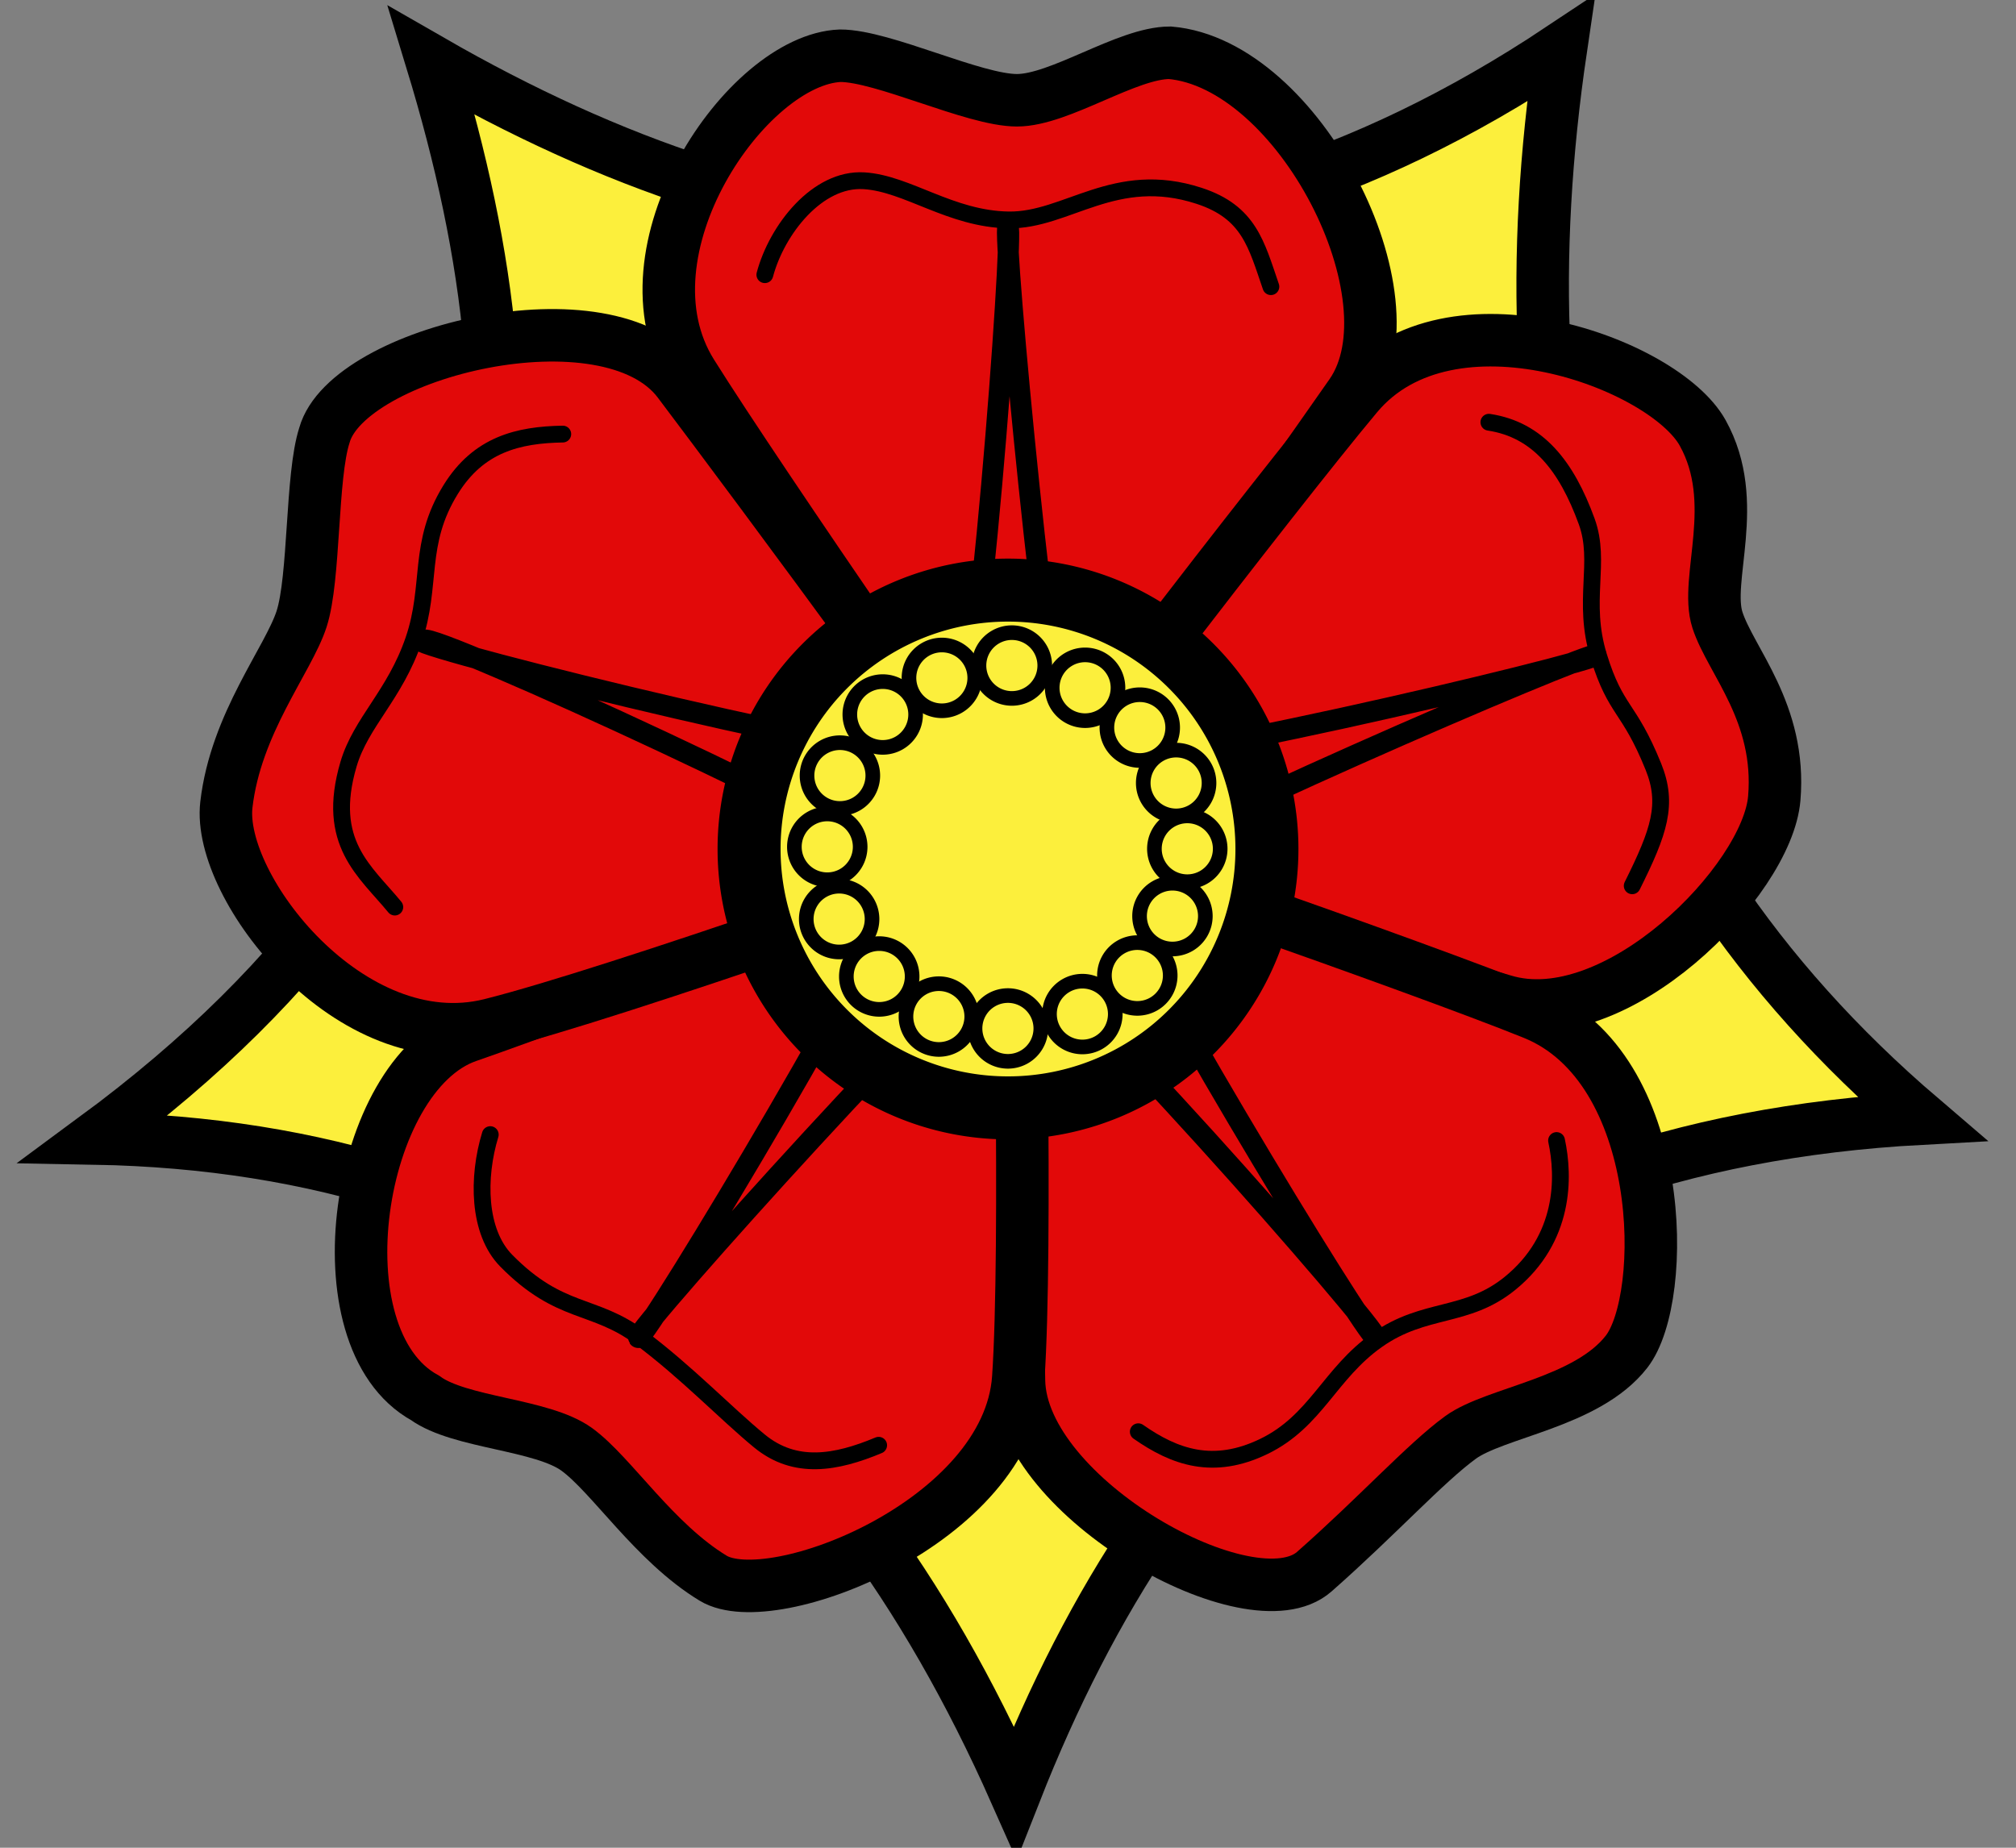 <?xml version="1.0" encoding="UTF-8" standalone="no"?>
<!-- Created with Inkscape (http://www.inkscape.org/) -->
<svg
   xmlns:dc="http://purl.org/dc/elements/1.1/"
   xmlns:cc="http://web.resource.org/cc/"
   xmlns:rdf="http://www.w3.org/1999/02/22-rdf-syntax-ns#"
   xmlns:svg="http://www.w3.org/2000/svg"
   xmlns="http://www.w3.org/2000/svg"
   xmlns:sodipodi="http://inkscape.sourceforge.net/DTD/sodipodi-0.dtd"
   xmlns:inkscape="http://www.inkscape.org/namespaces/inkscape"
   width="960"
   height="880"
   id="svg2"
   sodipodi:version="0.32"
   inkscape:version="0.43+devel"
   version="1.0"
   inkscape:r_cx="true"
   inkscape:r_cy="true"
   sodipodi:docbase="/home"
   sodipodi:docname="Heraldisch_Lippische_Rose.svg">
  <rect width="100%" height="100%" fill="#808080" stroke="none"/>
  <defs
     id="defs4">
    <marker
       inkscape:stockid="Dot_l"
       orient="auto"
       refY="0"
       refX="0"
       id="Dot_l"
       style="overflow:visible"
       inkscape:r_cx="true"
       inkscape:r_cy="true">
      <path
         id="path12152"
         d="M -2.5,-1 C -2.5,1.76 -4.74,4 -7.5,4 C -10.26,4 -12.5,1.76 -12.5,-1 C -12.5,-3.76 -10.26,-6 -7.5,-6 C -4.74,-6 -2.5,-3.76 -2.5,-1 z "
         style="fill-rule:evenodd;stroke:#000000;stroke-width:1pt;marker-start:none;marker-end:none"
         transform="matrix(0.8,0,0,0.8,5.7,0.8)"
         inkscape:r_cx="true"
         inkscape:r_cy="true" />
    </marker>
    <marker
       inkscape:stockid="Arrow2Send"
       orient="auto"
       refY="0"
       refX="0"
       id="Arrow2Send"
       style="overflow:visible"
       inkscape:r_cx="true"
       inkscape:r_cy="true">
      <path
         id="path12184"
         style="font-size:12px;fill-rule:evenodd;stroke-width:0.625;stroke-linejoin:round"
         d="M 8.719,4.034 L -2.207,0.016 L 8.719,-4.002 C 6.973,-1.63 6.983,1.616 8.719,4.034 z "
         transform="matrix(-0.3,0,0,-0.3,1.5,0)"
         inkscape:r_cx="true"
         inkscape:r_cy="true" />
    </marker>
    <marker
       inkscape:stockid="Arrow1Lstart"
       orient="auto"
       refY="0"
       refX="0"
       id="Arrow1Lstart"
       style="overflow:visible"
       inkscape:r_cx="true"
       inkscape:r_cy="true">
      <path
         id="path12217"
         d="M 0,0 L 5,-5 L -12.5,0 L 5,5 L 0,0 z "
         style="fill-rule:evenodd;stroke:#000000;stroke-width:1pt;marker-start:none"
         transform="scale(0.8,0.8)"
         inkscape:r_cx="true"
         inkscape:r_cy="true" />
    </marker>
  </defs>
  <sodipodi:namedview
     id="base"
     pagecolor="#ffffff"
     bordercolor="#666666"
     borderopacity="1.0"
     inkscape:pageopacity="0.0"
     inkscape:pageshadow="2"
     inkscape:zoom="1"
     inkscape:cx="408.92492"
     inkscape:cy="437.55052"
     inkscape:document-units="px"
     inkscape:current-layer="layer1"
     width="960px"
     height="880px"
     showguides="true"
     inkscape:guide-bbox="true"
     inkscape:window-width="977"
     inkscape:window-height="1104"
     inkscape:window-x="615"
     inkscape:window-y="0">
    <sodipodi:guide
       orientation="vertical"
       position="480"
       id="guide1359" />
    <sodipodi:guide
       orientation="horizontal"
       position="475"
       id="guide1361" />
    <sodipodi:guide
       orientation="horizontal"
       position="880"
       id="guide1363" />
  </sodipodi:namedview>
  <g
     inkscape:label="Ebene 1"
     inkscape:groupmode="layer"
     id="layer1"
     inkscape:r_cx="true"
     inkscape:r_cy="true"
     style="display:inline">
    <g
       id="g3340">
      <path
         transform="translate(0,14.34)"
         inkscape:r_cy="true"
         inkscape:r_cx="true"
         d="M 530 390 A 50 50 0 1 1  430,390 A 50 50 0 1 1  530 390 z"
         sodipodi:ry="50"
         sodipodi:rx="50"
         sodipodi:cy="390"
         sodipodi:cx="480"
         id="path6793"
         style="fill:none;fill-opacity:1;stroke:#333333;stroke-width:1;stroke-linecap:round;stroke-linejoin:round;stroke-miterlimit:4;stroke-dasharray:none;stroke-opacity:1"
         sodipodi:type="arc" />
      <path
         transform="translate(0,14.34)"
         inkscape:r_cy="true"
         inkscape:r_cx="true"
         d="M 775 390 A 295 295 0 1 1  185,390 A 295 295 0 1 1  775 390 z"
         sodipodi:ry="295"
         sodipodi:rx="295"
         sodipodi:cy="390"
         sodipodi:cx="480"
         id="path7668"
         style="fill:none;fill-opacity:1;stroke:#333333;stroke-width:1;stroke-linecap:round;stroke-linejoin:round;stroke-miterlimit:4;stroke-dasharray:none;stroke-opacity:1"
         sodipodi:type="arc" />
      <path
         inkscape:r_cy="true"
         inkscape:r_cx="true"
         sodipodi:nodetypes="cccccc"
         id="sepales"
         d="M 743.277,23.179 C 713.951,221.883 756.022,396.789 915,532.727 C 680.998,545.408 555.187,671.194 483.441,853.5 C 398.071,661.176 259.678,546.111 45,542.2 C 253.661,388.381 261.43,212.241 205.587,29.033 C 375.044,126.439 551.7,150.655 743.277,23.179 z "
         style="fill:#fcef3c;fill-opacity:1;stroke:#000000;stroke-width:25;stroke-linecap:round;stroke-linejoin:miter;marker-start:none;stroke-miterlimit:4;stroke-dasharray:none;stroke-opacity:1" />
      <g
         transform="translate(0,32)"
         inkscape:r_cy="true"
         inkscape:r_cx="true"
         id="g13210">
        <path
           inkscape:r_cy="true"
           inkscape:r_cx="true"
           style="fill:#e20909;fill-opacity:1;stroke:#000000;stroke-width:25;stroke-linecap:round;stroke-linejoin:miter;stroke-miterlimit:4;stroke-opacity:1"
           d="M 400.097,-5.461 C 420.603,-5.461 463.737,15.753 484.243,15.753 C 504.749,15.753 536.569,-6.875 557.075,-6.875 C 618.628,-1.583 675.384,109.926 643.342,155.76 C 611.618,201.138 487.712,377.545 483.536,372.134 C 472.524,357.868 362.011,197.979 329.386,145.86 C 292.998,87.729 355.505,-3.624 400.097,-5.461 z "
           id="petale1"
           sodipodi:nodetypes="cscsssc" />
        <path
           sodipodi:nodetypes="cszzssz"
           id="petale2"
           d="M 810.791,174.165 C 829.232,207.337 811.501,243.81 817.837,263.312 C 824.174,282.815 848.318,307.544 844.893,348.215 C 841.579,387.571 769.112,460.793 715.886,444.563 C 662.659,428.333 474.825,378.411 478.679,372.768 C 488.844,357.887 606.758,203.374 646.244,156.24 C 690.286,103.669 792.351,140.992 810.791,174.165 z "
           style="fill:#e20909;fill-opacity:1;stroke:#000000;stroke-width:25;stroke-linecap:round;stroke-linejoin:miter;stroke-miterlimit:4;stroke-opacity:1"
           inkscape:r_cx="true"
           inkscape:r_cy="true" />
        <path
           inkscape:r_cy="true"
           inkscape:r_cx="true"
           style="fill:#e20909;fill-opacity:1;stroke:#000000;stroke-width:25;stroke-linecap:round;stroke-linejoin:miter;stroke-miterlimit:4;stroke-opacity:1"
           d="M 774.558,611.754 C 755.669,636.066 712.103,640.527 695.513,652.58 C 678.924,664.633 655.714,690.231 625.849,716.524 C 595.985,742.818 486.246,681.508 485.228,625.593 C 484.221,570.235 480.051,361.923 486.609,363.845 C 503.903,368.914 673.149,427.653 730.177,450.642 C 793.785,476.283 794.558,586.011 774.558,611.754 z "
           id="petale3"
           sodipodi:nodetypes="cszsssz" />
        <path
           sodipodi:nodetypes="cscsssz"
           id="petale4"
           d="M 339.581,719.623 C 311.5,702.557 291.247,670.334 274.657,658.281 C 258.067,646.228 219.024,645.83 202.434,633.777 C 150.554,605.275 169.868,479.727 222.731,461.481 C 275.069,443.416 484.507,363.546 484.705,370.377 C 485.229,388.391 489.14,562.904 484.899,624.245 C 480.169,692.663 367.662,736.689 339.581,719.623 z "
           style="fill:#e20909;fill-opacity:1;stroke:#000000;stroke-width:25;stroke-linecap:round;stroke-linejoin:miter;stroke-miterlimit:4;stroke-opacity:1"
           inkscape:r_cx="true"
           inkscape:r_cy="true" />
        <path
           inkscape:r_cy="true"
           inkscape:r_cx="true"
           style="fill:#e20909;fill-opacity:1;stroke:#000000;stroke-width:25;stroke-linecap:round;stroke-linejoin:miter;stroke-miterlimit:4;stroke-opacity:1"
           d="M 107.795,351.282 C 112.26,312.489 137.264,282.353 143.601,262.85 C 149.937,243.348 148.15,194.779 154.487,175.277 C 165.562,135.513 289.52,105.185 323.208,149.823 C 356.562,194.017 488.758,371.351 482.322,373.651 C 465.351,379.715 293.279,441.068 233.629,455.99 C 167.098,472.634 103.281,390.495 107.795,351.282 z "
           id="petale5"
           sodipodi:nodetypes="czcsssz" />
      </g>
      <path
         sodipodi:nodetypes="czzzzzzzzzz"
         id="path2244"
         d="M 200,305 C 200,309 442,369 454,360 C 465,351 483,108 480,108 C 477,108 500,352 509,362 C 518,373 761,315 760,312 C 759,309 534,406 529,418 C 525,430 652,639 655,637 C 658,635 495,449 480,450 C 467.5,450 302,634 304,637 C 307,639 435,426 430,414 C 426,402 204,300 202,305 L 200,305 z "
         style="fill:#e20909;fill-opacity:1;stroke:#000000;stroke-width:10;stroke-linecap:round;stroke-linejoin:round;stroke-miterlimit:4;stroke-dasharray:none;stroke-opacity:1"
         inkscape:r_cx="true"
         inkscape:r_cy="true" />
      <path
         transform="matrix(0.9,0,0,0.9,48,53.34)"
         inkscape:r_cy="true"
         inkscape:r_cx="true"
         d="M 617 390 A 137 137 0 1 1  343,390 A 137 137 0 1 1  617 390 z"
         sodipodi:ry="137"
         sodipodi:rx="137"
         sodipodi:cy="390"
         sodipodi:cx="480"
         id="path1365"
         style="fill:#fcef3c;fill-opacity:1;stroke:#000000;stroke-width:33.333;stroke-linecap:butt;stroke-miterlimit:4;stroke-dasharray:none;stroke-opacity:1"
         sodipodi:type="arc" />
      <path
         style="fill:none;fill-opacity:0.75;fill-rule:evenodd;stroke:#000000;stroke-width:8;stroke-linecap:round;stroke-linejoin:miter;stroke-miterlimit:4;stroke-dasharray:none;stroke-opacity:1"
         d="M 364.214,130.825 C 369.973,109.229 389.299,84.746 411.393,86.085 C 432.14,87.343 452.603,104.339 480.323,104.745 C 508.043,105.151 530.943,80.154 571.046,93.281 C 594.854,101.074 598.277,116.459 605.187,136.525"
         id="path3105"
         inkscape:r_cx="true"
         inkscape:r_cy="true"
         sodipodi:nodetypes="cszsc" />
      <path
         sodipodi:nodetypes="cszsc"
         inkscape:r_cy="true"
         inkscape:r_cx="true"
         id="path1348"
         d="M 708.989,201.092 C 732.386,204.635 745.957,221.955 755.562,248.311 C 762.68,267.84 753.136,286.169 761.316,312.658 C 769.496,339.147 775.55,336.04 787.303,365.073 C 794.552,382.983 790.151,395.96 777.243,421.864"
         style="fill:none;fill-opacity:0.75;fill-rule:evenodd;stroke:#000000;stroke-width:8;stroke-linecap:round;stroke-linejoin:miter;stroke-miterlimit:4;stroke-dasharray:none;stroke-opacity:1" />
      <path
         sodipodi:nodetypes="cszsc"
         inkscape:r_cy="true"
         inkscape:r_cx="true"
         id="path1350"
         d="M 741.214,543.187 C 744.951,560.419 745.32,589.863 719.036,611.224 C 698.249,628.117 678.465,622.238 655.801,638.203 C 633.136,654.168 626.653,676.899 601.776,688.913 C 577.785,700.498 559.424,694.05 542.04,681.878"
         style="fill:none;fill-opacity:0.75;fill-rule:evenodd;stroke:#000000;stroke-width:8;stroke-linecap:round;stroke-linejoin:miter;stroke-miterlimit:4;stroke-dasharray:none;stroke-opacity:1" />
      <path
         sodipodi:nodetypes="cszsc"
         inkscape:r_cy="true"
         inkscape:r_cx="true"
         id="path1352"
         d="M 418.407,688.317 C 398.14,696.79 378.651,700.294 361.564,686.224 C 345.518,673.011 327.109,653.652 304.921,637.03 C 282.734,620.408 266.815,626.574 241.071,600.418 C 227.517,586.647 227.258,560.665 233.463,540.369"
         style="fill:none;fill-opacity:0.75;fill-rule:evenodd;stroke:#000000;stroke-width:8;stroke-linecap:round;stroke-linejoin:miter;stroke-miterlimit:4;stroke-dasharray:none;stroke-opacity:1" />
      <path
         sodipodi:nodetypes="cszsc"
         inkscape:r_cy="true"
         inkscape:r_cx="true"
         id="path1354"
         d="M 188,432 C 173.981,414.895 154.873,401.506 165.974,363.908 C 171.86,343.973 188.037,330.997 196.989,304.759 C 205.941,278.521 198.585,259.038 214.626,233.116 C 227.931,211.615 246.772,207.102 267.991,206.731"
         style="fill:none;fill-opacity:0.75;fill-rule:evenodd;stroke:#000000;stroke-width:8;stroke-linecap:round;stroke-linejoin:miter;stroke-miterlimit:4;stroke-dasharray:none;stroke-opacity:1" />
      <g
         id="etamines"
         inkscape:r_cx="true"
         inkscape:r_cy="true">
        <path
           transform="matrix(0.87,0,0,0.87,64.242,-36.248)"
           inkscape:r_cy="true"
           inkscape:r_cx="true"
           d="M 498 406 A 18 18 0 1 1  462,406 A 18 18 0 1 1  498 406 z"
           sodipodi:ry="18"
           sodipodi:rx="18"
           sodipodi:cy="406"
           sodipodi:cx="480"
           id="path2273"
           style="opacity:1;fill:#fcef3c;fill-opacity:1;stroke:#000000;stroke-width:8;stroke-linecap:round;stroke-miterlimit:4;stroke-dasharray:none;stroke-opacity:1"
           sodipodi:type="arc" />
        <path
           transform="matrix(0.87,0,0,0.87,99.112,-25.662)"
           inkscape:r_cy="true"
           inkscape:r_cx="true"
           d="M 498 406 A 18 18 0 1 1  462,406 A 18 18 0 1 1  498 406 z"
           sodipodi:ry="18"
           sodipodi:rx="18"
           sodipodi:cy="406"
           sodipodi:cx="480"
           id="path2275"
           style="opacity:1;fill:#fcef3c;fill-opacity:1;stroke:#000000;stroke-width:8;stroke-linecap:round;stroke-miterlimit:4;stroke-dasharray:none;stroke-opacity:1"
           sodipodi:type="arc" />
        <path
           transform="matrix(0.87,0,0,0.87,125.154,-6.691)"
           inkscape:r_cy="true"
           inkscape:r_cx="true"
           d="M 498 406 A 18 18 0 1 1  462,406 A 18 18 0 1 1  498 406 z"
           sodipodi:ry="18"
           sodipodi:rx="18"
           sodipodi:cy="406"
           sodipodi:cx="480"
           id="path2277"
           style="opacity:1;fill:#fcef3c;fill-opacity:1;stroke:#000000;stroke-width:8;stroke-linecap:round;stroke-miterlimit:4;stroke-dasharray:none;stroke-opacity:1"
           sodipodi:type="arc" />
        <path
           transform="matrix(0.87,0,0,0.87,142.468,19.694)"
           inkscape:r_cy="true"
           inkscape:r_cx="true"
           d="M 498 406 A 18 18 0 1 1  462,406 A 18 18 0 1 1  498 406 z"
           sodipodi:ry="18"
           sodipodi:rx="18"
           sodipodi:cy="406"
           sodipodi:cx="480"
           id="path2279"
           style="opacity:1;fill:#fcef3c;fill-opacity:1;stroke:#000000;stroke-width:8;stroke-linecap:round;stroke-miterlimit:4;stroke-dasharray:none;stroke-opacity:1"
           sodipodi:type="arc" />
        <path
           transform="matrix(0.87,0,0,0.87,147.781,51.028)"
           inkscape:r_cy="true"
           inkscape:r_cx="true"
           d="M 498 406 A 18 18 0 1 1  462,406 A 18 18 0 1 1  498 406 z"
           sodipodi:ry="18"
           sodipodi:rx="18"
           sodipodi:cy="406"
           sodipodi:cx="480"
           id="path2281"
           sodipodi:type="arc"
           style="opacity:1;fill:#fcef3c;fill-opacity:1;stroke:#000000;stroke-width:8;stroke-linecap:round;stroke-miterlimit:4;stroke-dasharray:none;stroke-opacity:1" />
        <path
           transform="matrix(0.87,0,0,0.87,140.71,83.091)"
           inkscape:r_cy="true"
           inkscape:r_cx="true"
           d="M 498 406 A 18 18 0 1 1  462,406 A 18 18 0 1 1  498 406 z"
           sodipodi:ry="18"
           sodipodi:rx="18"
           sodipodi:cy="406"
           sodipodi:cx="480"
           id="path2283"
           style="opacity:1;fill:#fcef3c;fill-opacity:1;stroke:#000000;stroke-width:8;stroke-linecap:round;stroke-miterlimit:4;stroke-dasharray:none;stroke-opacity:1"
           sodipodi:type="arc" />
        <path
           transform="matrix(0.87,0,0,0.87,123.983,111.375)"
           inkscape:r_cy="true"
           inkscape:r_cx="true"
           d="M 498 406 A 18 18 0 1 1  462,406 A 18 18 0 1 1  498 406 z"
           sodipodi:ry="18"
           sodipodi:rx="18"
           sodipodi:cy="406"
           sodipodi:cx="480"
           id="path2285"
           style="opacity:1;fill:#fcef3c;fill-opacity:1;stroke:#000000;stroke-width:8;stroke-linecap:round;stroke-miterlimit:4;stroke-dasharray:none;stroke-opacity:1"
           sodipodi:type="arc" />
        <path
           transform="matrix(0.87,0,0,0.87,97.819,129.739)"
           inkscape:r_cy="true"
           inkscape:r_cx="true"
           d="M 498 406 A 18 18 0 1 1  462,406 A 18 18 0 1 1  498 406 z"
           sodipodi:ry="18"
           sodipodi:rx="18"
           sodipodi:cy="406"
           sodipodi:cx="480"
           id="path2287"
           style="opacity:1;fill:#fcef3c;fill-opacity:1;stroke:#000000;stroke-width:8;stroke-linecap:round;stroke-miterlimit:4;stroke-dasharray:none;stroke-opacity:1"
           sodipodi:type="arc" />
        <path
           transform="matrix(0.87,0,0,0.87,62.364,136.588)"
           inkscape:r_cy="true"
           inkscape:r_cx="true"
           d="M 498 406 A 18 18 0 1 1  462,406 A 18 18 0 1 1  498 406 z"
           sodipodi:ry="18"
           sodipodi:rx="18"
           sodipodi:cy="406"
           sodipodi:cx="480"
           id="path2289"
           style="opacity:1;fill:#fcef3c;fill-opacity:1;stroke:#000000;stroke-width:8;stroke-linecap:round;stroke-miterlimit:4;stroke-dasharray:none;stroke-opacity:1"
           sodipodi:type="arc" />
        <path
           transform="matrix(0.87,0,0,0.87,29.473,130.931)"
           inkscape:r_cy="true"
           inkscape:r_cx="true"
           d="M 498 406 A 18 18 0 1 1  462,406 A 18 18 0 1 1  498 406 z"
           sodipodi:ry="18"
           sodipodi:rx="18"
           sodipodi:cy="406"
           sodipodi:cx="480"
           id="path2291"
           style="opacity:1;fill:#fcef3c;fill-opacity:1;stroke:#000000;stroke-width:8;stroke-linecap:round;stroke-miterlimit:4;stroke-dasharray:none;stroke-opacity:1"
           sodipodi:type="arc" />
        <path
           transform="matrix(0.87,0,0,0.87,1.088,111.839)"
           inkscape:r_cy="true"
           inkscape:r_cx="true"
           d="M 498 406 A 18 18 0 1 1  462,406 A 18 18 0 1 1  498 406 z"
           sodipodi:ry="18"
           sodipodi:rx="18"
           sodipodi:cy="406"
           sodipodi:cx="480"
           id="path2293"
           style="opacity:1;fill:#fcef3c;fill-opacity:1;stroke:#000000;stroke-width:8;stroke-linecap:round;stroke-miterlimit:4;stroke-dasharray:none;stroke-opacity:1"
           sodipodi:type="arc" />
        <path
           transform="matrix(0.87,0,0,0.87,-18.004,84.505)"
           inkscape:r_cy="true"
           inkscape:r_cx="true"
           d="M 498 406 A 18 18 0 1 1  462,406 A 18 18 0 1 1  498 406 z"
           sodipodi:ry="18"
           sodipodi:rx="18"
           sodipodi:cy="406"
           sodipodi:cx="480"
           id="path2295"
           style="opacity:1;fill:#fcef3c;fill-opacity:1;stroke:#000000;stroke-width:8;stroke-linecap:round;stroke-miterlimit:4;stroke-dasharray:none;stroke-opacity:1"
           sodipodi:type="arc" />
        <path
           transform="matrix(0.87,0,0,0.87,-23.661,50.099)"
           inkscape:r_cy="true"
           inkscape:r_cx="true"
           d="M 498 406 A 18 18 0 1 1  462,406 A 18 18 0 1 1  498 406 z"
           sodipodi:ry="18"
           sodipodi:rx="18"
           sodipodi:cy="406"
           sodipodi:cx="480"
           id="path2297"
           style="opacity:1;fill:#fcef3c;fill-opacity:1;stroke:#000000;stroke-width:8;stroke-linecap:round;stroke-miterlimit:4;stroke-dasharray:none;stroke-opacity:1"
           sodipodi:type="arc" />
        <path
           transform="matrix(0.87,0,0,0.87,-17.64,16.158)"
           inkscape:r_cy="true"
           inkscape:r_cx="true"
           d="M 498 406 A 18 18 0 1 1  462,406 A 18 18 0 1 1  498 406 z"
           sodipodi:ry="18"
           sodipodi:rx="18"
           sodipodi:cy="406"
           sodipodi:cx="480"
           id="path2299"
           style="opacity:1;fill:#fcef3c;fill-opacity:1;stroke:#000000;stroke-width:8;stroke-linecap:round;stroke-miterlimit:4;stroke-dasharray:none;stroke-opacity:1"
           sodipodi:type="arc" />
        <path
           transform="matrix(0.87,0,0,0.87,2.745,-12.934)"
           inkscape:r_cy="true"
           inkscape:r_cx="true"
           d="M 498 406 A 18 18 0 1 1  462,406 A 18 18 0 1 1  498 406 z"
           sodipodi:ry="18"
           sodipodi:rx="18"
           sodipodi:cy="406"
           sodipodi:cx="480"
           id="path2301"
           style="opacity:1;fill:#fcef3c;fill-opacity:1;stroke:#000000;stroke-width:8;stroke-linecap:round;stroke-miterlimit:4;stroke-dasharray:none;stroke-opacity:1"
           sodipodi:type="arc" />
        <path
           transform="matrix(0.87,0,0,0.87,30.908,-30.369)"
           inkscape:r_cy="true"
           inkscape:r_cx="true"
           d="M 498 406 A 18 18 0 1 1  462,406 A 18 18 0 1 1  498 406 z"
           sodipodi:ry="18"
           sodipodi:rx="18"
           sodipodi:cy="406"
           sodipodi:cx="480"
           id="path2303"
           style="opacity:1;fill:#fcef3c;fill-opacity:1;stroke:#000000;stroke-width:8;stroke-linecap:round;stroke-miterlimit:4;stroke-dasharray:none;stroke-opacity:1"
           sodipodi:type="arc" />
      </g>
    </g>
  </g>
</svg>
